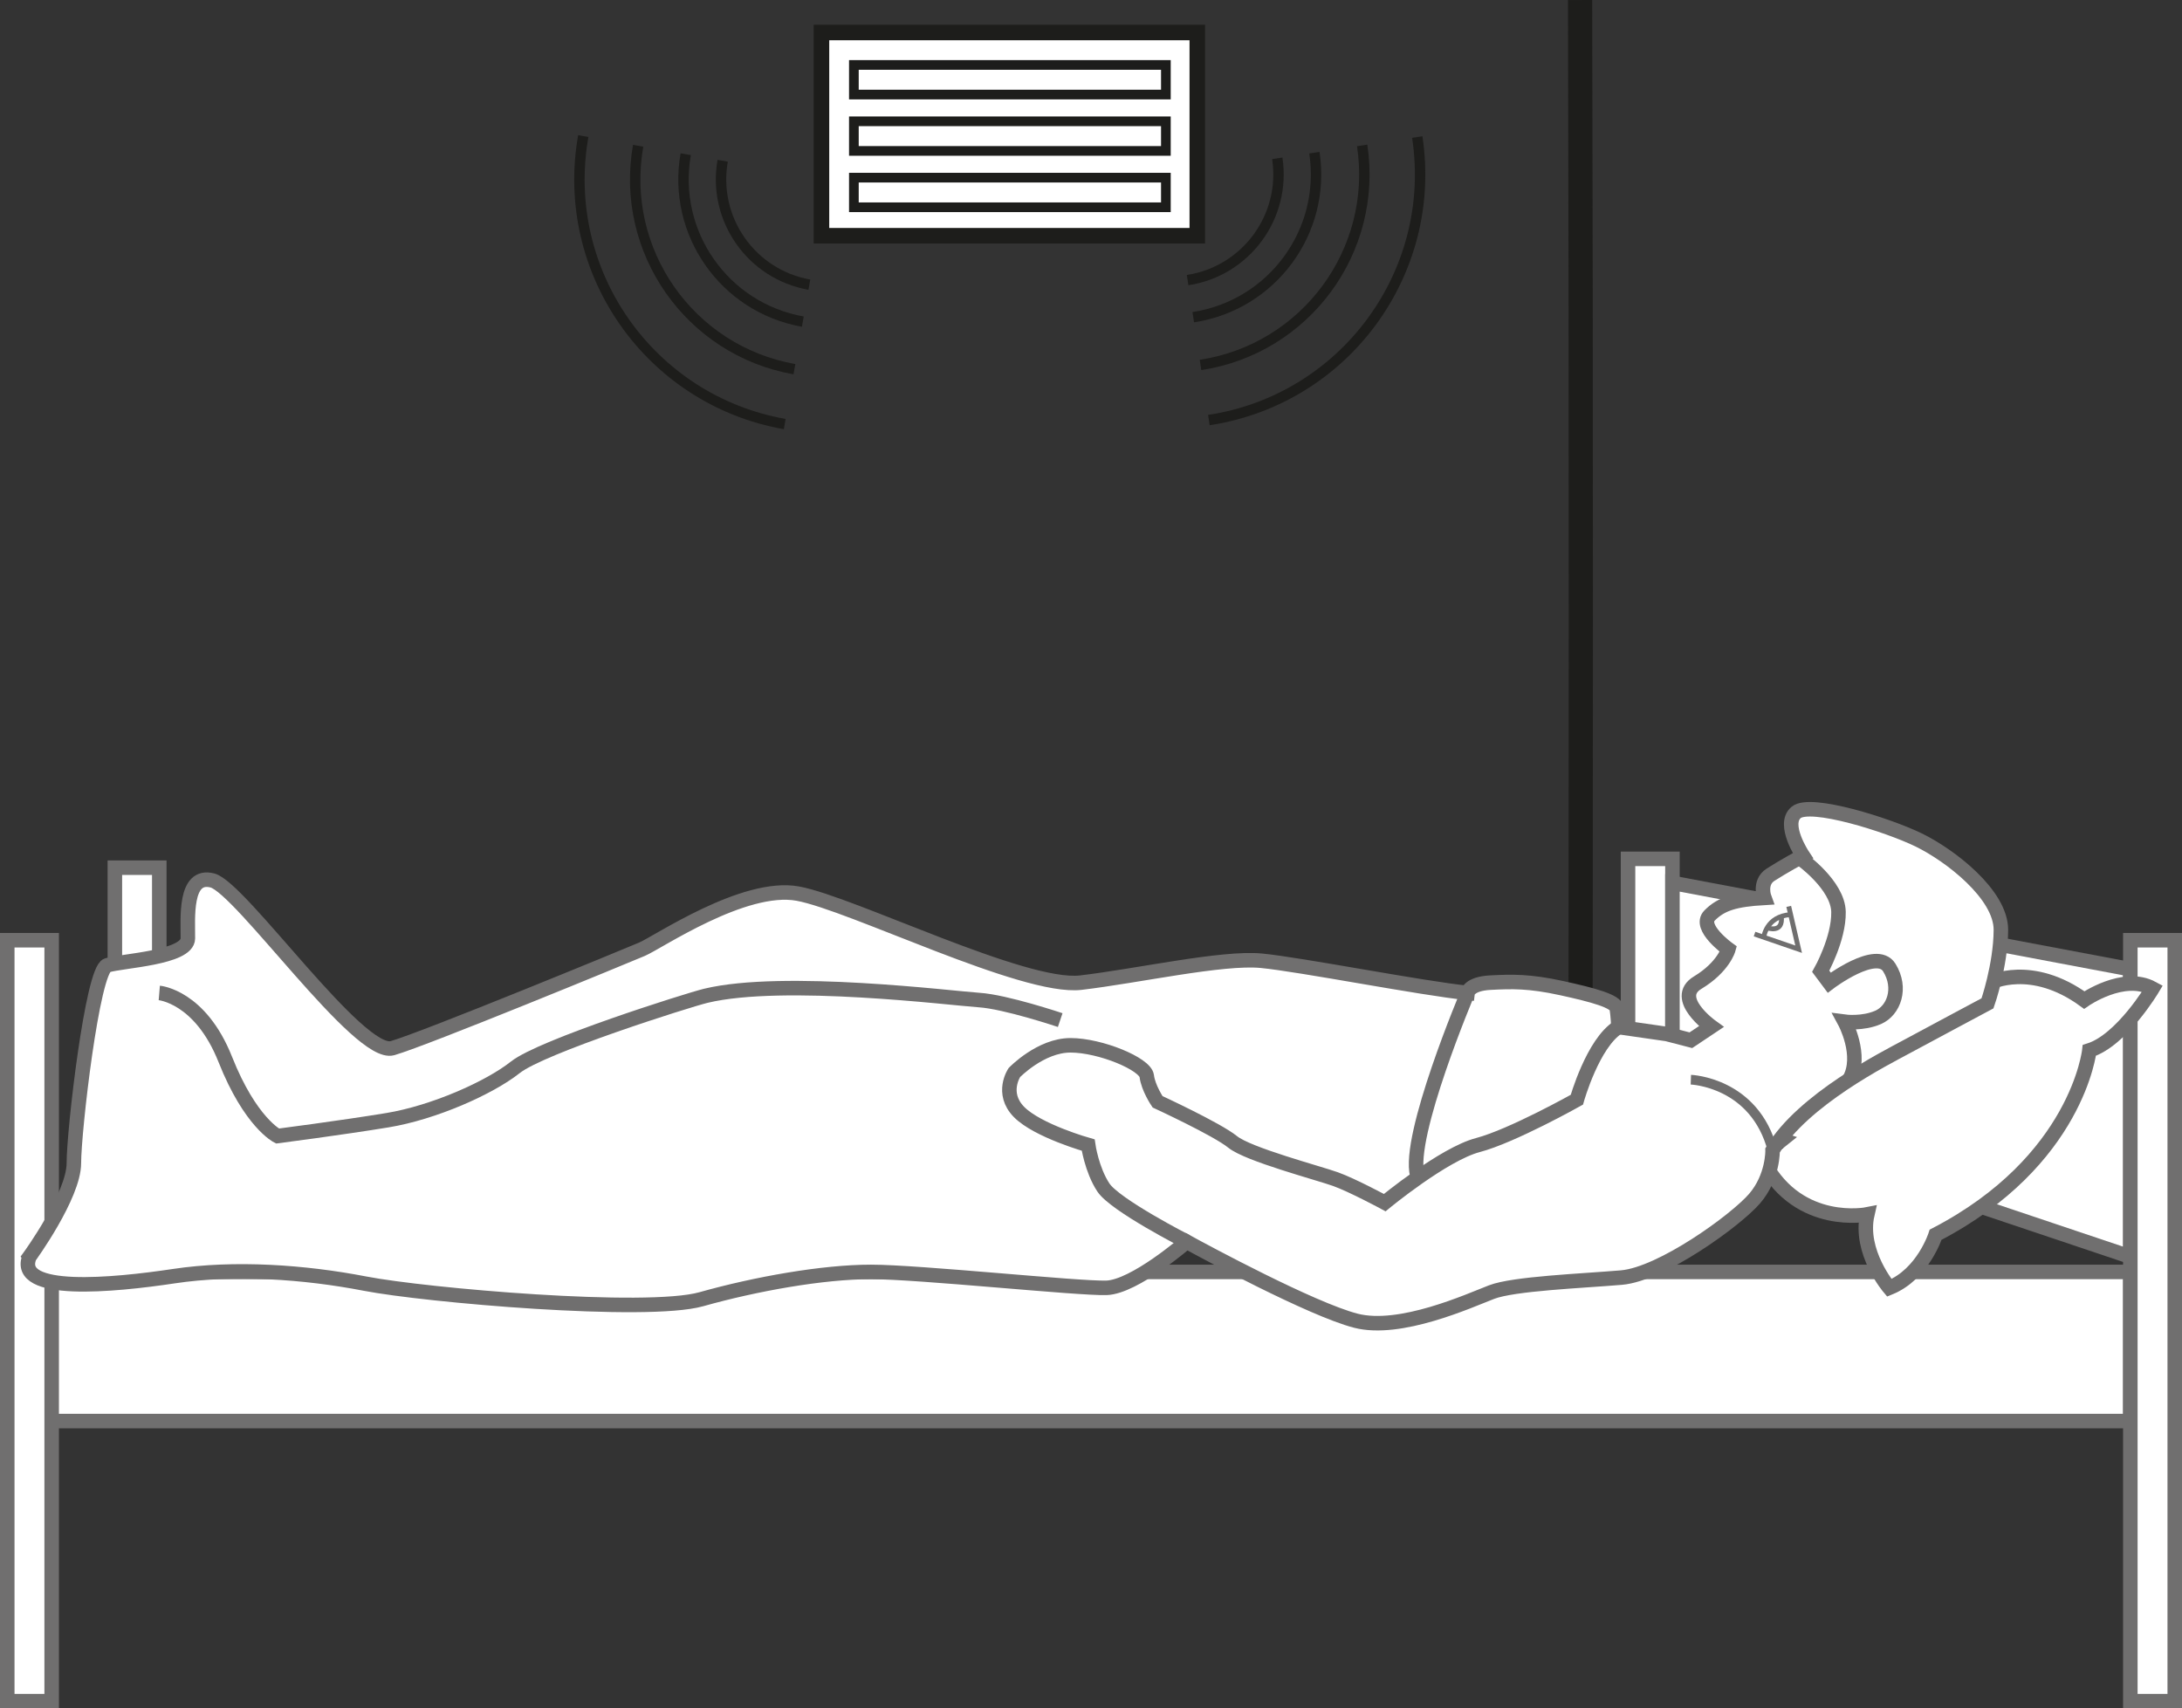 <?xml version="1.0" encoding="UTF-8"?>
<svg xmlns="http://www.w3.org/2000/svg" width="1932.86" height="1513.41" viewBox="0 0 1932.86 1513.41">
  <rect x="0" y="0" width="1932.86" height="1513.41" fill="#333333" stroke="none"/>
  <defs>
    <style>
      .cls-1, .cls-2, .cls-3, .cls-4, .cls-5 {
        stroke: #706f6f;
      }

      .cls-1, .cls-2, .cls-3, .cls-4, .cls-5, .cls-6, .cls-7, .cls-8, .cls-9 {
        stroke-miterlimit: 10;
      }

      .cls-1, .cls-3 {
        stroke-width: 12.86px;
      }

      .cls-1, .cls-7, .cls-9 {
        fill: #fff;
      }

      .cls-2, .cls-3, .cls-4, .cls-5, .cls-6, .cls-8 {
        fill: none;
      }

      .cls-2, .cls-9 {
        stroke-width: 8.57px;
      }

      .cls-4, .cls-8 {
        stroke-width: 21.43px;
      }

      .cls-5 {
        stroke-width: 4.29px;
      }

      .cls-6 {
        stroke-width: 9.22px;
      }

      .cls-6, .cls-7, .cls-8, .cls-9 {
        stroke: #1d1d1b;
      }

      .cls-7 {
        stroke-width: 13.76px;
      }
    </style>
  </defs>
  <g id="Layer_1" data-name="Layer 1">
    <rect class="cls-1" x="1442.14" y="760.82" width="39.34" height="245.54"/>
    <rect class="cls-1" x="101.75" y="768.64" width="39.34" height="281.58"/>
    <rect class="cls-1" x="26.1" y="1126.73" width="1860.99" height="132.12"/>
    <polygon class="cls-1" points="1887.09 1113.28 1481.48 977.03 1481.48 782.11 1887.09 858.63 1887.09 1113.28"/>
    <rect class="cls-1" x="1887.09" y="832.91" width="39.34" height="674.07"/>
    <rect class="cls-1" x="6.43" y="832.91" width="39.34" height="674.07"/>
    <path class="cls-8" d="M1399.67,.03c.88,296.04,.88,804.83,0,1099.95"/>
    <polyline class="cls-2" points="1576.42 802.93 1584.49 829.16 1555.87 822.1"/>
    <path class="cls-2" d="M1562.88,823.83s2.45-12.07,15.06-15.98"/>
    <path class="cls-4" d="M1383.26,909.43s14.47,9.2,17.07,58.27"/>
    <path class="cls-1" d="M1763.03,870.48s36.31-18.63,83.22,15.41c0,0,34.8-24.28,60.52-10.25,0,0-27.23,45.8-55.98,54.88,0,0-10.59,98.1-136.17,163.28,0,0-10.98,34.92-41.05,47.03,0,0-27.04-31.77-19.47-65.06,0,0-59.91,12.11-91.21-45.39"/>
    <rect class="cls-7" x="727.67" y="28.78" width="332.91" height="180.05"/>
    <rect class="cls-9" x="756.38" y="57.53" width="276.38" height="26.23"/>
    <rect class="cls-9" x="756.38" y="107.46" width="276.38" height="26.23"/>
    <rect class="cls-9" x="756.38" y="157.38" width="276.38" height="26.23"/>
    <g>
      <path class="cls-6" d="M1255.44,121.41c18.25,120.2-64.39,232.44-184.59,250.7"/>
      <path class="cls-6" d="M1206.62,128.82c14.16,93.24-49.95,180.31-143.19,194.47"/>
      <path class="cls-6" d="M1164.32,135.24c10.61,69.88-37.43,135.13-107.31,145.74"/>
      <path class="cls-6" d="M1131.44,140.24c7.85,51.72-27.71,100.02-79.43,107.88"/>
    </g>
    <g>
      <path class="cls-6" d="M695.11,375.67c-119.72-21.17-199.62-135.39-178.44-255.11"/>
      <path class="cls-6" d="M703.71,327.05c-92.87-16.42-154.85-105.03-138.42-197.9"/>
      <path class="cls-6" d="M711.16,284.91c-69.6-12.31-116.04-78.71-103.74-148.31"/>
      <path class="cls-6" d="M716.95,252.17c-51.52-9.11-85.89-58.26-76.78-109.77"/>
    </g>
  </g>
  <g id="Lager_2" data-name="Lager 2">
    <path class="cls-1" d="M26.1,1113.28s39.34-54.14,39.34-82.89,16.44-171.18,29.51-175.27c13.07-4.09,71.31-6.54,71.47-23.77,.16-17.23-3.41-57.89,21.72-51.38,25.14,6.51,130.02,157.14,159.56,148.55,29.54-8.58,207.04-81.7,221.05-87.66,14.01-5.96,90.24-58,137.97-49.24,47.72,8.75,200.17,84.82,250.66,78.87,50.49-5.95,125.35-22.7,159.88-19.41,34.53,3.3,142.45,24.48,182.8,28.51,0,0,1.01-8.13,20.17-9.11,19.16-.98,34.29-1.42,63.04,4.85,28.75,6.27,47.91,11.65,48.92,18.04,1.01,6.39,1.47,16.44,1.47,16.44l42.91,6.18,21.24,5.51,18.1-12.07s-34.96-25.15-12.08-38.95c22.88-13.8,27.21-29.62,27.21-29.62,0,0-27-19.35-16.64-29.86,10.36-10.51,22.67-14.11,48.49-15.63,0,0-5.08-13.63,5.41-20.43,10.49-6.8,28.81-16.83,28.81-16.83,0,0-18.67-27.82-6.06-38.39,12.62-10.57,81.12,11,108.65,24.41,27.53,13.41,72.88,48.13,72.73,79.7-.15,31.57-11.85,64.99-11.85,64.99,0,0-53.53,28.6-72.19,38.69-18.66,10.09-91.21,46.55-118.2,91.51,0,0,.63,23.56-15.98,42.81-16.61,19.25-82.29,66.91-117.98,69.94-35.69,3.03-95.32,5.3-114.99,12.86-19.67,7.57-80.95,35.53-120.28,25.33-39.34-10.2-134.66-61.64-149.79-69.96,0,0-46.15,40.09-71.11,40.85-24.96,.76-165.93-14.1-208.54-14.1s-101.88,10.57-150.29,24.19c-48.42,13.62-244.27-3.45-297.9-13.82s-115.44-14.71-169.26-6.62c-53.82,8.09-141.57,16.51-127.96-17.2Z"/>
    <path class="cls-3" d="M939.15,903.65s-48.37-16.24-71.82-17.75c-23.45-1.51-173.49-20.33-242.08-3.78-16.2,3.91-145.42,44.88-168.7,63.32-23.28,18.44-72.63,40.2-113.37,46.9s-97.36,14.03-97.36,14.03c0,0-24.03-11.84-46.22-67.79-22.19-55.95-58.5-58.98-58.5-58.98"/>
    <path class="cls-3" d="M1051.16,1099.98s-63.41-32.36-73.77-48.05-13.45-37.56-13.45-37.56c0,0-44.8-12.6-61.25-29.31-16.45-16.71-4.14-34.93-4.14-34.93,0,0,23.24-24.14,49.72-24.14s66.26,16.56,67.55,27.19c1.29,10.63,9.57,22.84,9.57,22.84,0,0,52.78,24.38,66.47,35.52,13.68,11.15,76.05,27.59,91.16,33,15.1,5.42,43.61,20.82,43.61,20.82,0,0,52.11-43,82.5-50.99,30.39-7.99,87.7-40.18,87.7-40.18,0,0,14.12-50.36,36.83-64.38"/>
    <path class="cls-3" d="M1300.05,879.59s-53.71,126.84-44.63,161.51"/>
    <path class="cls-1" d="M1595.33,760.82s32.81,23.21,33.25,47.03c.45,23.82-15.74,52.58-15.74,52.58l7.52,10.06s41.85-31.66,53.2-13.39c11.35,18.27,3.98,38.07-9.8,44.12-13.78,6.05-29.68,3.92-29.68,3.92,0,0,16.27,29.97,4.03,51.31"/>
    <polyline class="cls-5" points="1584.49 802.93 1593.27 840.86 1554.2 827.45"/>
    <path class="cls-5" d="M1562.36,830.25s2.05-18.57,23.82-20.05"/>
    <path class="cls-2" d="M1497.8,956.45s56.55,2.01,72.38,62.56"/>
    <path class="cls-5" d="M1565.42,821.9s14.34,5.37,12.51-10.09"/>
  </g>
</svg>